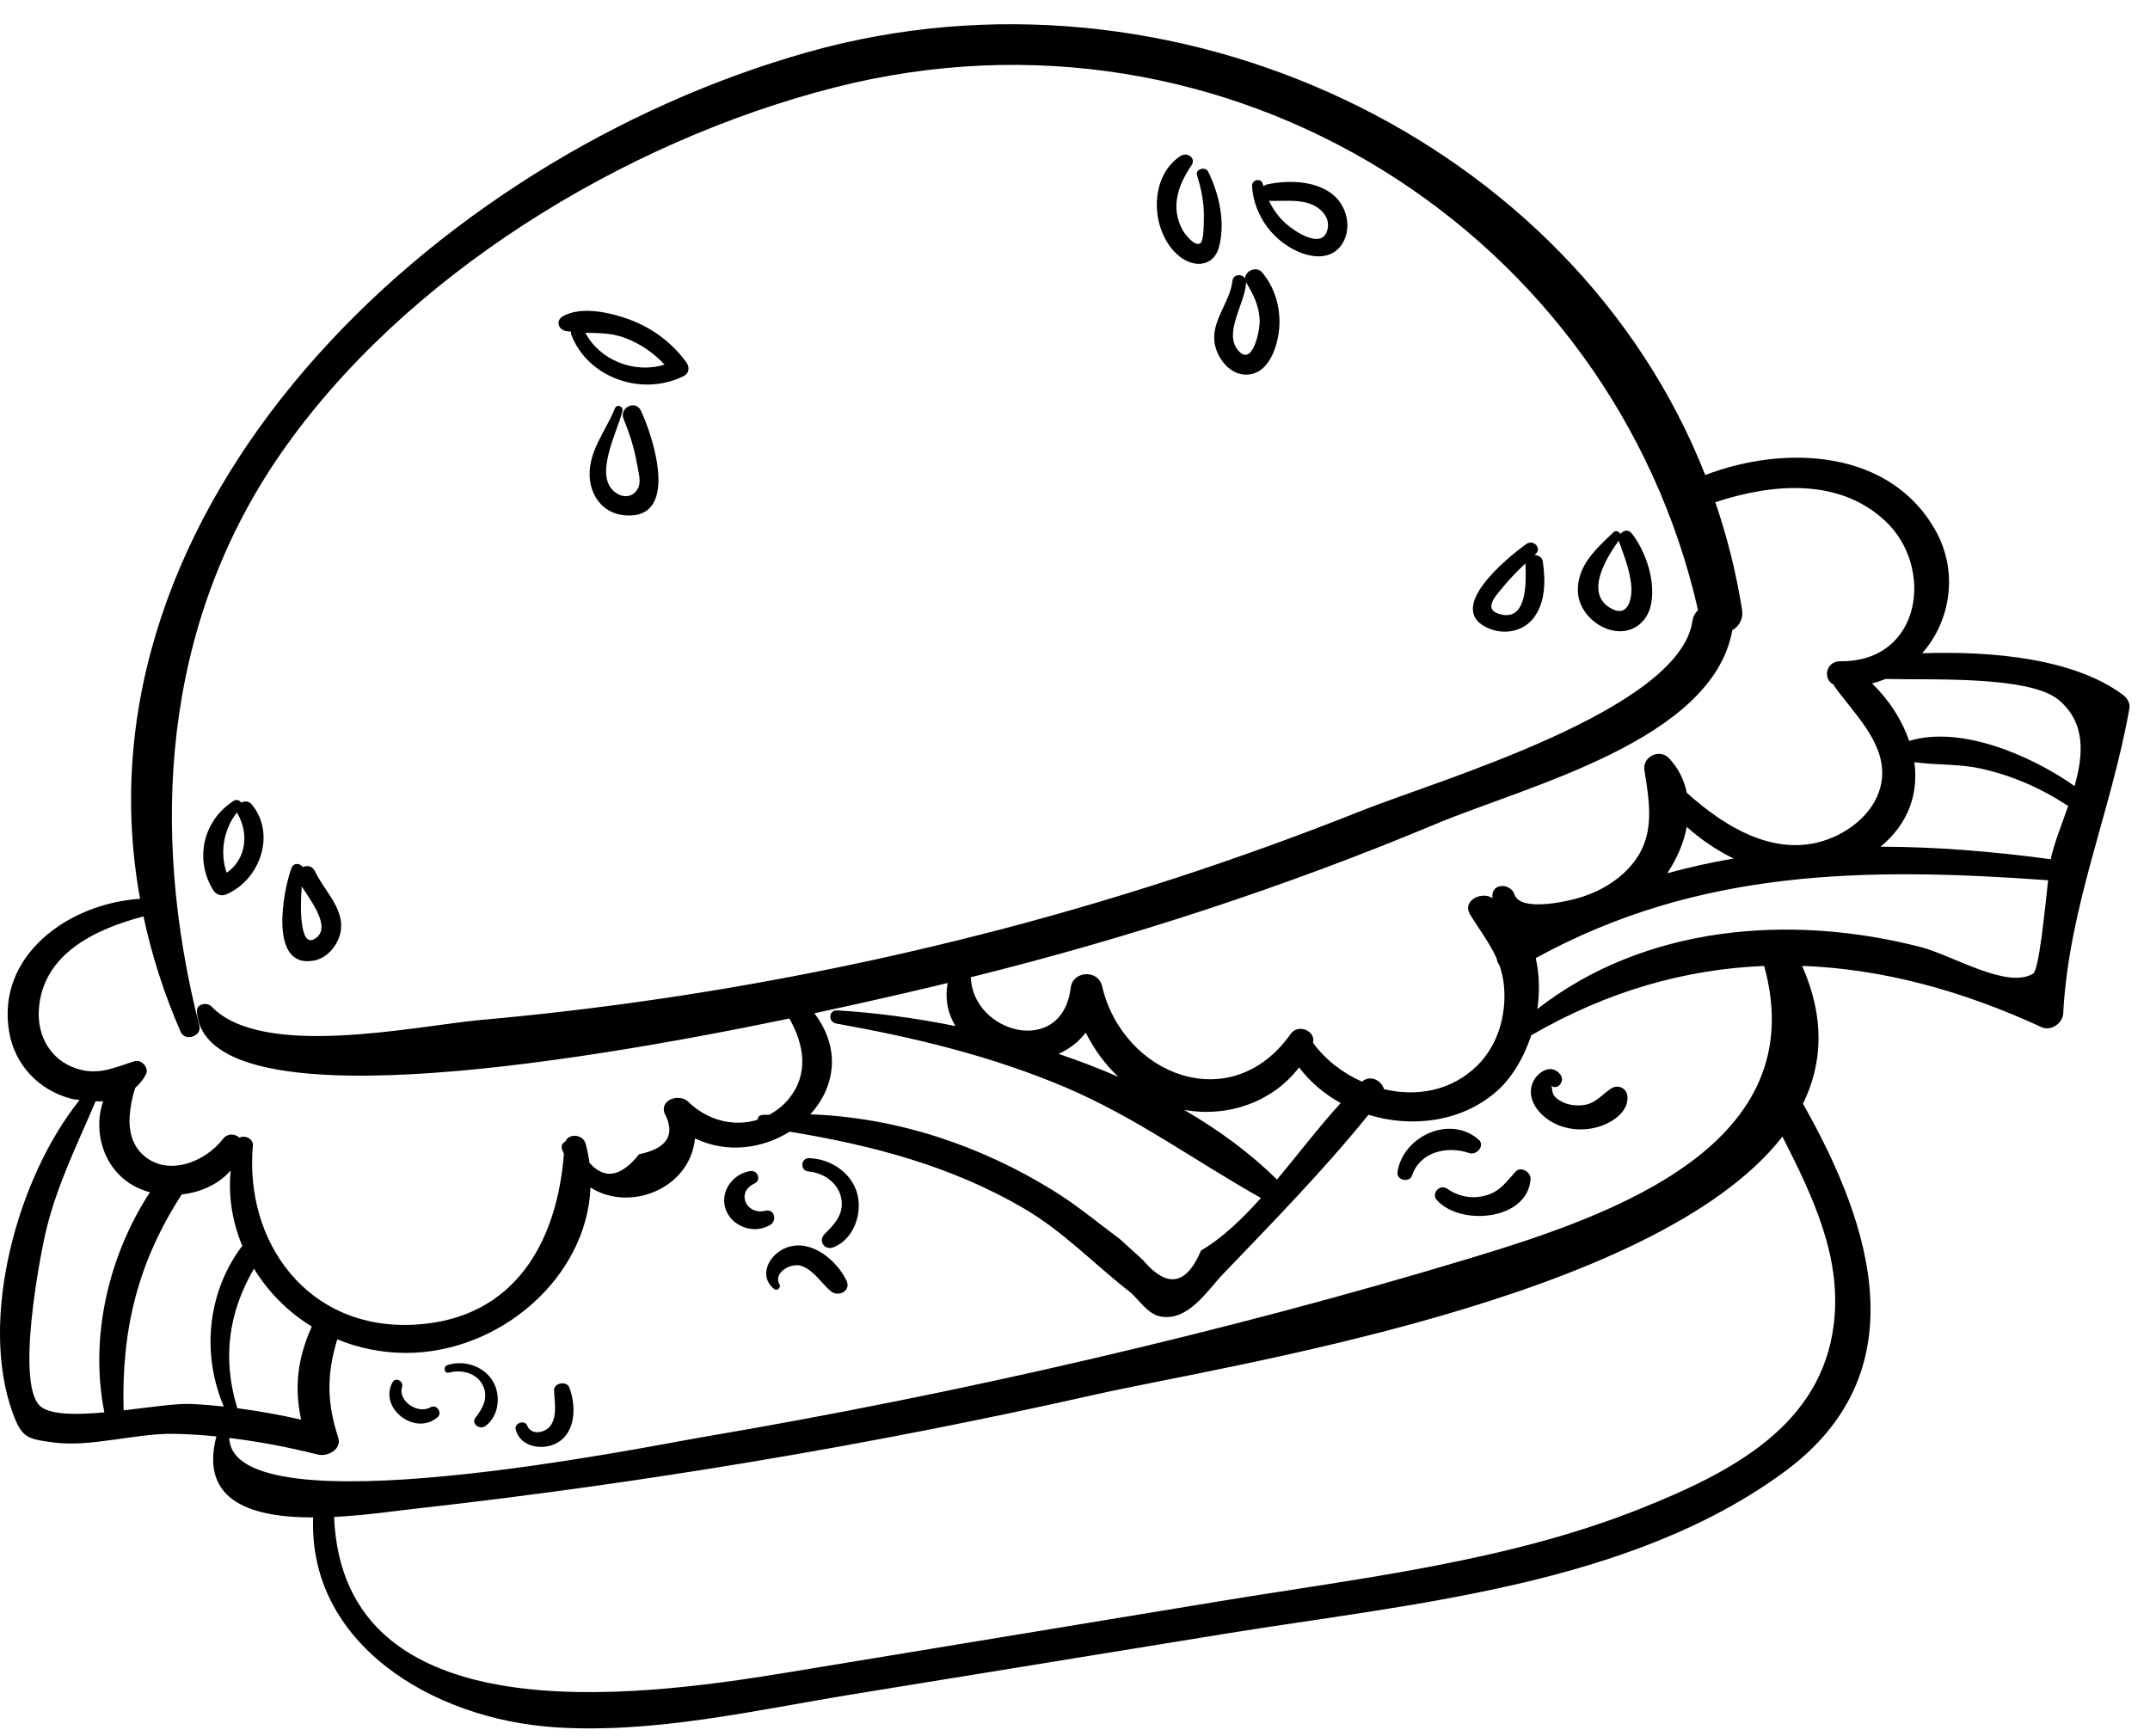 <svg width="78" height="63" viewBox="0 0 78 63" fill="none" xmlns="http://www.w3.org/2000/svg">
<path d="M77.007 25.203C75.183 23.865 72.21 23.624 69.735 23.703C70.759 22.551 71.056 20.768 70.236 19.281C68.593 16.302 64.776 16.124 61.865 17.237C57.087 5.073 42.544 -1.834 29.321 1.887C15.555 5.761 2.514 18.462 5.081 32.614C2.468 32.785 -0.147 34.681 0.334 37.455C0.535 38.615 1.373 39.54 2.553 39.86C2.661 39.89 2.774 39.901 2.886 39.919C0.627 42.723 -0.774 47.868 0.458 51.261C0.79 52.173 0.976 52.212 1.945 52.342C3.284 52.523 4.945 52 6.339 52.028C6.847 52.038 7.35 52.073 7.85 52.122C7.223 54.522 9.206 55.062 11.361 55.063C11.184 59.625 15.648 62.375 20.117 62.675C23.735 62.917 27.408 62.053 30.95 61.477C35.442 60.748 39.934 60.018 44.426 59.286C51.17 58.19 59.095 57.554 64.737 53.406C69.579 49.846 67.967 44.573 65.433 40.092C65.426 40.079 65.414 40.073 65.406 40.061C66.125 38.594 66.213 36.935 65.379 35.048C68.256 35.153 71.159 35.928 74.068 37.273C74.41 37.432 74.833 37.12 74.851 36.783C75.054 32.877 76.596 29.442 77.254 25.696C77.287 25.503 77.158 25.315 77.007 25.203ZM62.847 22.868C63.087 22.727 63.254 22.47 63.199 22.118C62.986 20.772 62.657 19.473 62.23 18.224C64.282 17.546 66.703 17.328 68.39 18.899C70.189 20.573 69.725 24.024 66.765 23.994C66.238 23.989 66.119 24.651 66.52 24.838C66.529 24.855 66.532 24.873 66.544 24.89C67.236 25.877 68.379 26.903 68.279 28.208C68.202 29.209 67.396 30 66.483 30.389C64.524 31.223 62.606 30.033 61.196 28.768C61.102 28.32 60.904 27.893 60.559 27.521C60.209 27.143 59.579 27.46 59.657 27.946C59.883 29.348 60.09 30.598 58.894 31.696C58.429 32.123 57.842 32.423 57.227 32.596C56.827 32.709 55.156 33.098 54.943 32.452C54.815 32.066 54.159 32.017 54.141 32.495C54.14 32.531 54.148 32.559 54.149 32.594C54.127 32.583 54.11 32.568 54.088 32.557C53.684 32.357 53.041 32.711 53.335 33.189C53.681 33.75 54.053 34.228 54.299 34.784C54.31 34.876 54.35 34.96 54.401 35.034C54.48 35.261 54.537 35.502 54.562 35.769C54.66 36.804 54.355 37.919 53.587 38.673C52.644 39.596 51.38 39.801 50.207 39.521C50.133 39.213 49.709 38.983 49.413 39.249L49.413 39.25C48.71 38.937 48.081 38.451 47.636 37.841C47.746 37.413 47.1 37.13 46.828 37.513C44.665 40.576 40.737 39.009 39.983 35.784C39.84 35.171 38.92 35.219 38.844 35.844C38.536 38.372 35.294 37.504 35.219 35.46C40.985 34.031 46.643 32.178 52.105 29.893C55.429 28.501 62.127 26.875 62.847 22.868ZM62.892 31.152C62.083 31.293 61.28 31.468 60.486 31.687C60.829 31.173 61.084 30.594 61.195 30.006C61.705 30.462 62.281 30.853 62.892 31.152ZM29.545 36.768C31.813 36.284 33.577 35.862 34.38 35.669C34.272 36.276 34.399 36.801 34.664 37.233C33.199 36.935 31.748 36.746 30.382 36.663C30.055 36.643 30.033 37.086 30.343 37.141C33.202 37.653 35.98 38.321 38.649 39.454C41.219 40.545 43.356 42.129 45.746 43.47C45.056 44.24 44.34 44.928 43.572 45.377C43.038 46.644 42.333 46.756 41.459 45.715C41.182 45.465 40.906 45.214 40.629 44.963C39.833 44.37 39.092 43.749 38.243 43.221C35.583 41.568 32.541 40.548 29.4 40.435C30.267 39.479 30.545 38.092 29.545 36.768ZM38.407 38.242C38.779 38.071 39.12 37.822 39.389 37.47C39.69 38.072 40.087 38.618 40.574 39.075C39.866 38.767 39.142 38.489 38.407 38.242ZM42.959 40.273C44.575 40.564 46.194 39.965 47.13 38.73C47.53 39.265 48.051 39.701 48.64 40.026C47.873 40.862 47.114 41.861 46.329 42.8C45.355 41.843 44.214 41.002 42.959 40.273ZM1.41 36.621C1.554 34.616 3.433 33.722 5.205 33.252C5.501 34.639 5.941 36.038 6.555 37.445C6.711 37.803 7.329 37.606 7.232 37.225C5.431 30.142 5.878 22.696 10.169 16.484C14.619 10.042 22.588 5.135 30.282 3.173C44.597 -0.476 58.494 8.474 61.603 22.136C61.505 22.236 61.425 22.36 61.401 22.53C60.941 25.77 52.163 28.315 49.398 29.417C44.914 31.204 40.309 32.707 35.618 33.902C31.576 34.932 27.474 35.745 23.338 36.33C21.391 36.606 19.437 36.832 17.478 37.007C15.091 37.221 9.525 38.461 7.671 36.52C7.514 36.355 7.13 36.423 7.144 36.688C7.361 40.756 20.533 38.64 28.639 36.958C29.168 37.901 29.36 38.962 28.614 39.874C28.411 40.123 28.171 40.307 27.914 40.449C27.829 40.454 27.743 40.45 27.658 40.456C27.538 40.466 27.491 40.545 27.483 40.632C26.642 40.893 25.682 40.673 24.966 39.977C24.654 39.672 23.946 39.89 24.103 40.383C24.521 41.168 24.216 41.669 23.186 41.884C22.525 42.714 21.925 42.809 21.384 42.192C21.354 41.964 21.31 41.733 21.246 41.502C21.152 41.155 20.634 41.112 20.511 41.422C20.41 41.474 20.345 41.572 20.389 41.705C20.408 41.762 20.437 41.807 20.458 41.862C20.223 44.967 18.739 47.865 15.044 48.067C11.136 48.28 8.864 45.042 9.174 41.575C9.198 41.315 8.882 41.18 8.687 41.283C8.527 41.133 8.256 41.109 8.081 41.337C7.449 42.162 6.063 42.726 5.171 41.891C4.787 41.532 4.668 41.005 4.704 40.508C4.724 40.23 4.785 39.819 4.909 39.47C5.062 39.335 5.198 39.177 5.298 38.978C5.412 38.747 5.135 38.426 4.877 38.508C4.156 38.735 3.572 39.032 2.787 38.778C1.816 38.465 1.342 37.566 1.41 36.621ZM11.311 48.134C10.784 49.315 10.677 50.349 10.923 51.513C10.156 51.34 9.387 51.201 8.61 51.098C8.058 49.309 8.285 47.625 9.214 46.035C9.73 46.877 10.442 47.604 11.311 48.134ZM1.512 51.066C0.523 50.388 1.452 45.543 1.69 44.576C2.088 42.957 2.819 41.489 3.47 39.961C3.562 39.96 3.653 39.969 3.743 39.959C3.681 40.143 3.637 40.333 3.617 40.511C3.526 41.348 3.823 42.227 4.491 42.782C4.764 43.009 5.089 43.168 5.439 43.262C3.922 45.588 3.245 48.552 3.786 51.249C2.814 51.338 1.918 51.345 1.512 51.066ZM6.919 50.944C6.394 50.922 5.451 51.065 4.485 51.176C4.401 48.29 4.984 45.823 6.594 43.341C7.281 43.264 7.94 42.972 8.369 42.471C8.273 43.436 8.439 44.366 8.793 45.216C8.781 45.228 8.768 45.234 8.757 45.248C7.513 46.929 7.315 49.149 8.119 51.038C7.722 50.996 7.322 50.961 6.919 50.944ZM8.318 52.178C9.394 52.308 10.458 52.51 11.52 52.779C11.887 52.871 12.412 52.591 12.269 52.157C11.851 50.893 11.853 49.849 12.236 48.6C12.994 48.91 13.825 49.088 14.705 49.092C18.137 49.106 21.296 46.348 21.422 43.088C22.855 44.005 25.041 43.125 25.213 41.308C26.386 41.871 27.674 41.675 28.648 41.063C31.643 41.559 34.477 42.296 37.123 43.836C38.579 44.684 39.66 45.84 40.965 46.86C41.309 47.129 41.617 47.679 42.098 47.77C43.111 47.96 43.812 46.813 44.358 46.244C46.164 44.36 48.009 42.475 49.647 40.45C51.191 40.927 52.961 40.726 54.239 39.651C54.827 39.155 55.276 38.403 55.551 37.568C58.326 35.959 61.15 35.165 64.002 35.051C65.788 41.518 58.593 44.063 53.441 45.624C48.847 47.016 44.196 48.239 39.516 49.328C34.835 50.418 30.118 51.362 25.377 52.166C23.564 52.474 8.439 55.566 8.318 52.178ZM66.53 48.038C66.084 51.744 62.796 53.432 59.521 54.74C54.681 56.673 49.316 57.267 44.191 58.112C38.952 58.974 33.714 59.842 28.475 60.702C22.923 61.614 12.446 62.948 12.12 55.044C13.247 54.988 14.345 54.825 15.064 54.745C23.374 53.815 31.623 52.431 39.768 50.596C44.387 49.555 60.028 47.208 64.665 41.243C65.753 43.391 66.825 45.597 66.53 48.038ZM73.759 35.331C72.814 35.902 70.826 34.662 69.698 34.37C64.925 33.134 59.636 33.596 55.773 36.614C55.866 35.988 55.847 35.355 55.716 34.765C61.613 31.53 67.678 31.462 74.304 31.941C74.173 33.139 73.97 35.205 73.759 35.331ZM74.406 31.141C74.403 31.15 74.401 31.168 74.399 31.178C72.326 30.899 70.262 30.727 68.225 30.723C69.263 29.87 69.604 28.762 69.451 27.657C70.243 27.767 71.062 27.713 71.858 27.888C72.978 28.134 74.015 28.584 74.965 29.205C74.989 29.221 75.013 29.225 75.037 29.234C74.799 29.916 74.532 30.575 74.406 31.141ZM75.263 28.523C73.749 27.454 71.176 26.304 69.263 26.884C69.004 26.128 68.536 25.401 67.916 24.797C68.086 24.756 68.249 24.7 68.406 24.637C70.017 24.681 73.626 24.506 74.691 25.401C75.667 26.223 75.591 27.371 75.263 28.523Z" fill="black"/>
<path d="M9.126 29.182C9.023 29.06 8.867 29.062 8.746 29.125C8.699 29.04 8.588 28.989 8.472 29.063C7.358 29.783 7.051 31.186 7.734 32.298C7.835 32.461 8.023 32.533 8.209 32.453C9.449 31.922 10.021 30.242 9.126 29.182ZM8.223 31.668C7.969 30.941 8.111 30.087 8.599 29.479C8.604 29.49 8.604 29.502 8.611 29.514C9.045 30.247 8.929 31.186 8.223 31.668Z" fill="black"/>
<path d="M11.426 31.614C11.336 31.418 11.139 31.393 10.984 31.464C10.894 31.322 10.655 31.291 10.577 31.494C10.289 32.245 9.713 35.161 11.384 34.857C11.916 34.761 12.314 34.224 12.37 33.725C12.46 32.931 11.738 32.288 11.426 31.614ZM11.407 34.073C10.884 34.374 10.883 32.982 10.947 32.166C11.312 32.736 12.057 33.699 11.407 34.073Z" fill="black"/>
<path d="M43.832 6.231C43.731 6.026 43.355 6.133 43.427 6.362C43.591 6.881 43.694 7.416 43.675 7.961C43.67 8.115 43.678 8.743 43.543 8.829C43.335 8.963 42.965 8.464 42.903 8.349C42.455 7.523 42.736 6.718 43.227 5.997C43.405 5.737 43.069 5.502 42.829 5.659C41.632 6.441 41.74 8.478 42.807 9.316C43.34 9.733 44.037 9.663 44.223 8.968C44.462 8.071 44.234 7.048 43.832 6.231Z" fill="black"/>
<path d="M48.43 7.127C47.813 6.552 46.763 6.521 45.974 6.691C45.919 6.703 45.877 6.729 45.84 6.76C45.833 6.734 45.823 6.711 45.817 6.685C45.756 6.436 45.408 6.516 45.423 6.758C45.475 7.606 45.945 8.412 46.672 8.899C47.271 9.3 48.216 9.576 48.689 8.856C49.038 8.323 48.888 7.553 48.43 7.127ZM48.139 8.398C47.915 9.026 46.99 8.409 46.673 8.133C46.395 7.892 46.19 7.603 46.038 7.286C46.509 7.306 47.005 7.235 47.463 7.372C47.91 7.508 48.313 7.91 48.139 8.398Z" fill="black"/>
<path d="M45.788 9.884C45.58 9.637 45.17 9.836 45.171 10.105C45.066 9.925 44.74 9.937 44.711 10.195C44.619 11.011 43.883 11.691 44.084 12.546C44.203 13.049 44.637 13.603 45.22 13.595C45.925 13.587 46.242 12.83 46.358 12.266C46.528 11.444 46.341 10.539 45.788 9.884ZM45.7 11.653C45.706 12.007 45.432 13.373 44.896 12.685C44.393 12.042 45.193 10.97 45.206 10.238C45.209 10.243 45.209 10.248 45.212 10.254C45.481 10.695 45.692 11.131 45.7 11.653Z" fill="black"/>
<path d="M59.203 19.361C59.073 19.193 58.887 19.247 58.789 19.376C58.741 19.287 58.623 19.229 58.533 19.316C57.9 19.922 57.212 20.525 57.245 21.465C57.268 22.113 57.801 22.696 58.444 22.863C59.134 23.042 59.725 22.646 59.883 21.995C60.086 21.144 59.733 20.044 59.203 19.361ZM59.179 21.231C59.228 21.741 59.056 22.474 58.381 22.038C57.514 21.478 58.277 20.24 58.73 19.613C58.732 19.629 58.732 19.645 58.738 19.661C58.925 20.183 59.126 20.675 59.179 21.231Z" fill="black"/>
<path d="M55.672 20.139C55.684 20.129 55.694 20.118 55.706 20.107C55.955 19.9 55.632 19.557 55.373 19.741C54.687 20.231 52.299 22.167 54.083 22.831C54.616 23.029 55.244 22.898 55.604 22.465C56.078 21.894 56.073 21.064 55.972 20.376C55.95 20.222 55.813 20.146 55.672 20.139ZM54.344 22.263C53.812 22.078 54.301 21.577 54.511 21.321C54.767 21.008 55.048 20.72 55.342 20.444C55.365 21.059 55.44 22.643 54.344 22.263Z" fill="black"/>
<path d="M23.247 14.895C23.054 14.497 22.46 14.795 22.621 15.193C22.832 15.719 23.009 16.243 23.103 16.8C23.144 17.046 23.26 17.421 23.171 17.658C23.046 17.991 22.707 18.098 22.398 17.916C21.457 17.363 22.413 15.659 22.581 14.912C22.62 14.741 22.377 14.647 22.308 14.82C21.977 15.645 21.349 16.363 21.392 17.292C21.423 17.98 21.865 18.609 22.615 18.693C24.71 18.925 23.688 15.809 23.247 14.895Z" fill="black"/>
<path d="M24.903 13.153C24.394 12.451 23.698 11.921 22.87 11.607C22.183 11.346 21.095 11.091 20.421 11.476C20.159 11.626 20.243 11.957 20.527 12.011C20.593 12.024 20.656 12.025 20.721 12.033C20.714 12.072 20.713 12.115 20.731 12.161C21.332 13.709 23.288 14.401 24.8 13.648C25.006 13.546 25.025 13.322 24.903 13.153ZM21.236 12.075C21.698 12.088 22.155 12.075 22.635 12.248C23.217 12.458 23.705 12.798 24.11 13.231C23.012 13.568 21.77 13.08 21.236 12.075Z" fill="black"/>
<path d="M15.617 51.066C15.152 51.328 14.425 50.836 14.588 50.317C14.648 50.125 14.357 49.956 14.246 50.15C13.719 51.071 15.038 52.127 15.87 51.431C16.062 51.271 15.848 50.935 15.617 51.066Z" fill="black"/>
<path d="M17.846 50.065C17.504 49.557 16.827 49.345 16.237 49.532C16.065 49.587 16.109 49.855 16.292 49.806C16.758 49.681 17.308 49.829 17.523 50.28C17.727 50.71 17.52 51.096 17.252 51.439C17.079 51.659 17.403 51.898 17.612 51.744C18.126 51.365 18.187 50.572 17.846 50.065Z" fill="black"/>
<path d="M20.656 50.349C20.56 50.093 20.09 50.178 20.101 50.452C20.115 50.85 20.228 51.386 19.969 51.736C19.773 52 19.269 52.092 19.128 51.732C19.039 51.505 18.653 51.634 18.71 51.868C18.856 52.482 19.618 52.642 20.154 52.385C20.911 52.02 20.904 51.006 20.656 50.349Z" fill="black"/>
<path d="M27.768 43.934C27.066 44.102 26.688 43.259 27.374 42.944C27.631 42.826 27.491 42.451 27.217 42.493C26.549 42.598 26.081 43.299 26.345 43.928C26.598 44.531 27.373 44.793 27.946 44.445C28.196 44.294 28.103 43.854 27.768 43.934Z" fill="black"/>
<path d="M29.371 42.023C29.046 42.006 29.007 42.477 29.331 42.508C29.899 42.563 30.418 42.927 30.522 43.493C30.624 44.055 30.281 44.417 29.909 44.788C29.674 45.022 29.917 45.386 30.236 45.26C30.982 44.968 31.295 44.017 31.098 43.305C30.889 42.554 30.155 42.062 29.371 42.023Z" fill="black"/>
<path d="M30.71 46.468C30.366 45.747 29.445 44.951 28.56 45.261C27.908 45.49 27.484 46.287 28.088 46.776C28.191 46.859 28.344 46.72 28.282 46.612C28.03 46.169 28.715 45.803 29.086 45.939C29.527 46.1 29.79 46.551 30.129 46.843C30.412 47.087 30.89 46.843 30.71 46.468Z" fill="black"/>
<path d="M54.979 42.519C54.65 42.874 54.437 43.22 53.932 43.37C53.422 43.521 52.928 43.428 52.5 43.133C52.233 42.949 51.915 43.307 52.125 43.543C52.978 44.503 55.426 44.285 55.527 42.784C55.543 42.533 55.182 42.3 54.979 42.519Z" fill="black"/>
<path d="M53.643 41.352C52.586 40.428 50.876 41.255 50.7 42.537C50.66 42.834 51.14 42.931 51.233 42.646C51.512 41.799 52.5 41.564 53.3 41.839C53.578 41.934 53.886 41.565 53.643 41.352Z" fill="black"/>
<path d="M58.429 39.512C58.023 39.794 57.837 40.108 57.277 40.111C57.055 40.112 56.818 40.069 56.625 39.957C56.53 39.902 56.43 39.835 56.371 39.742C56.283 39.604 56.336 39.449 56.259 39.389C56.517 39.588 56.78 39.225 56.615 39.001C56.287 38.554 55.752 38.907 55.596 39.308C55.382 39.855 55.786 40.397 56.249 40.683C56.731 40.98 57.342 41.051 57.892 40.915C58.407 40.788 59.069 40.394 59.044 39.81C59.031 39.489 58.706 39.32 58.429 39.512Z" fill="black"/>
</svg>
